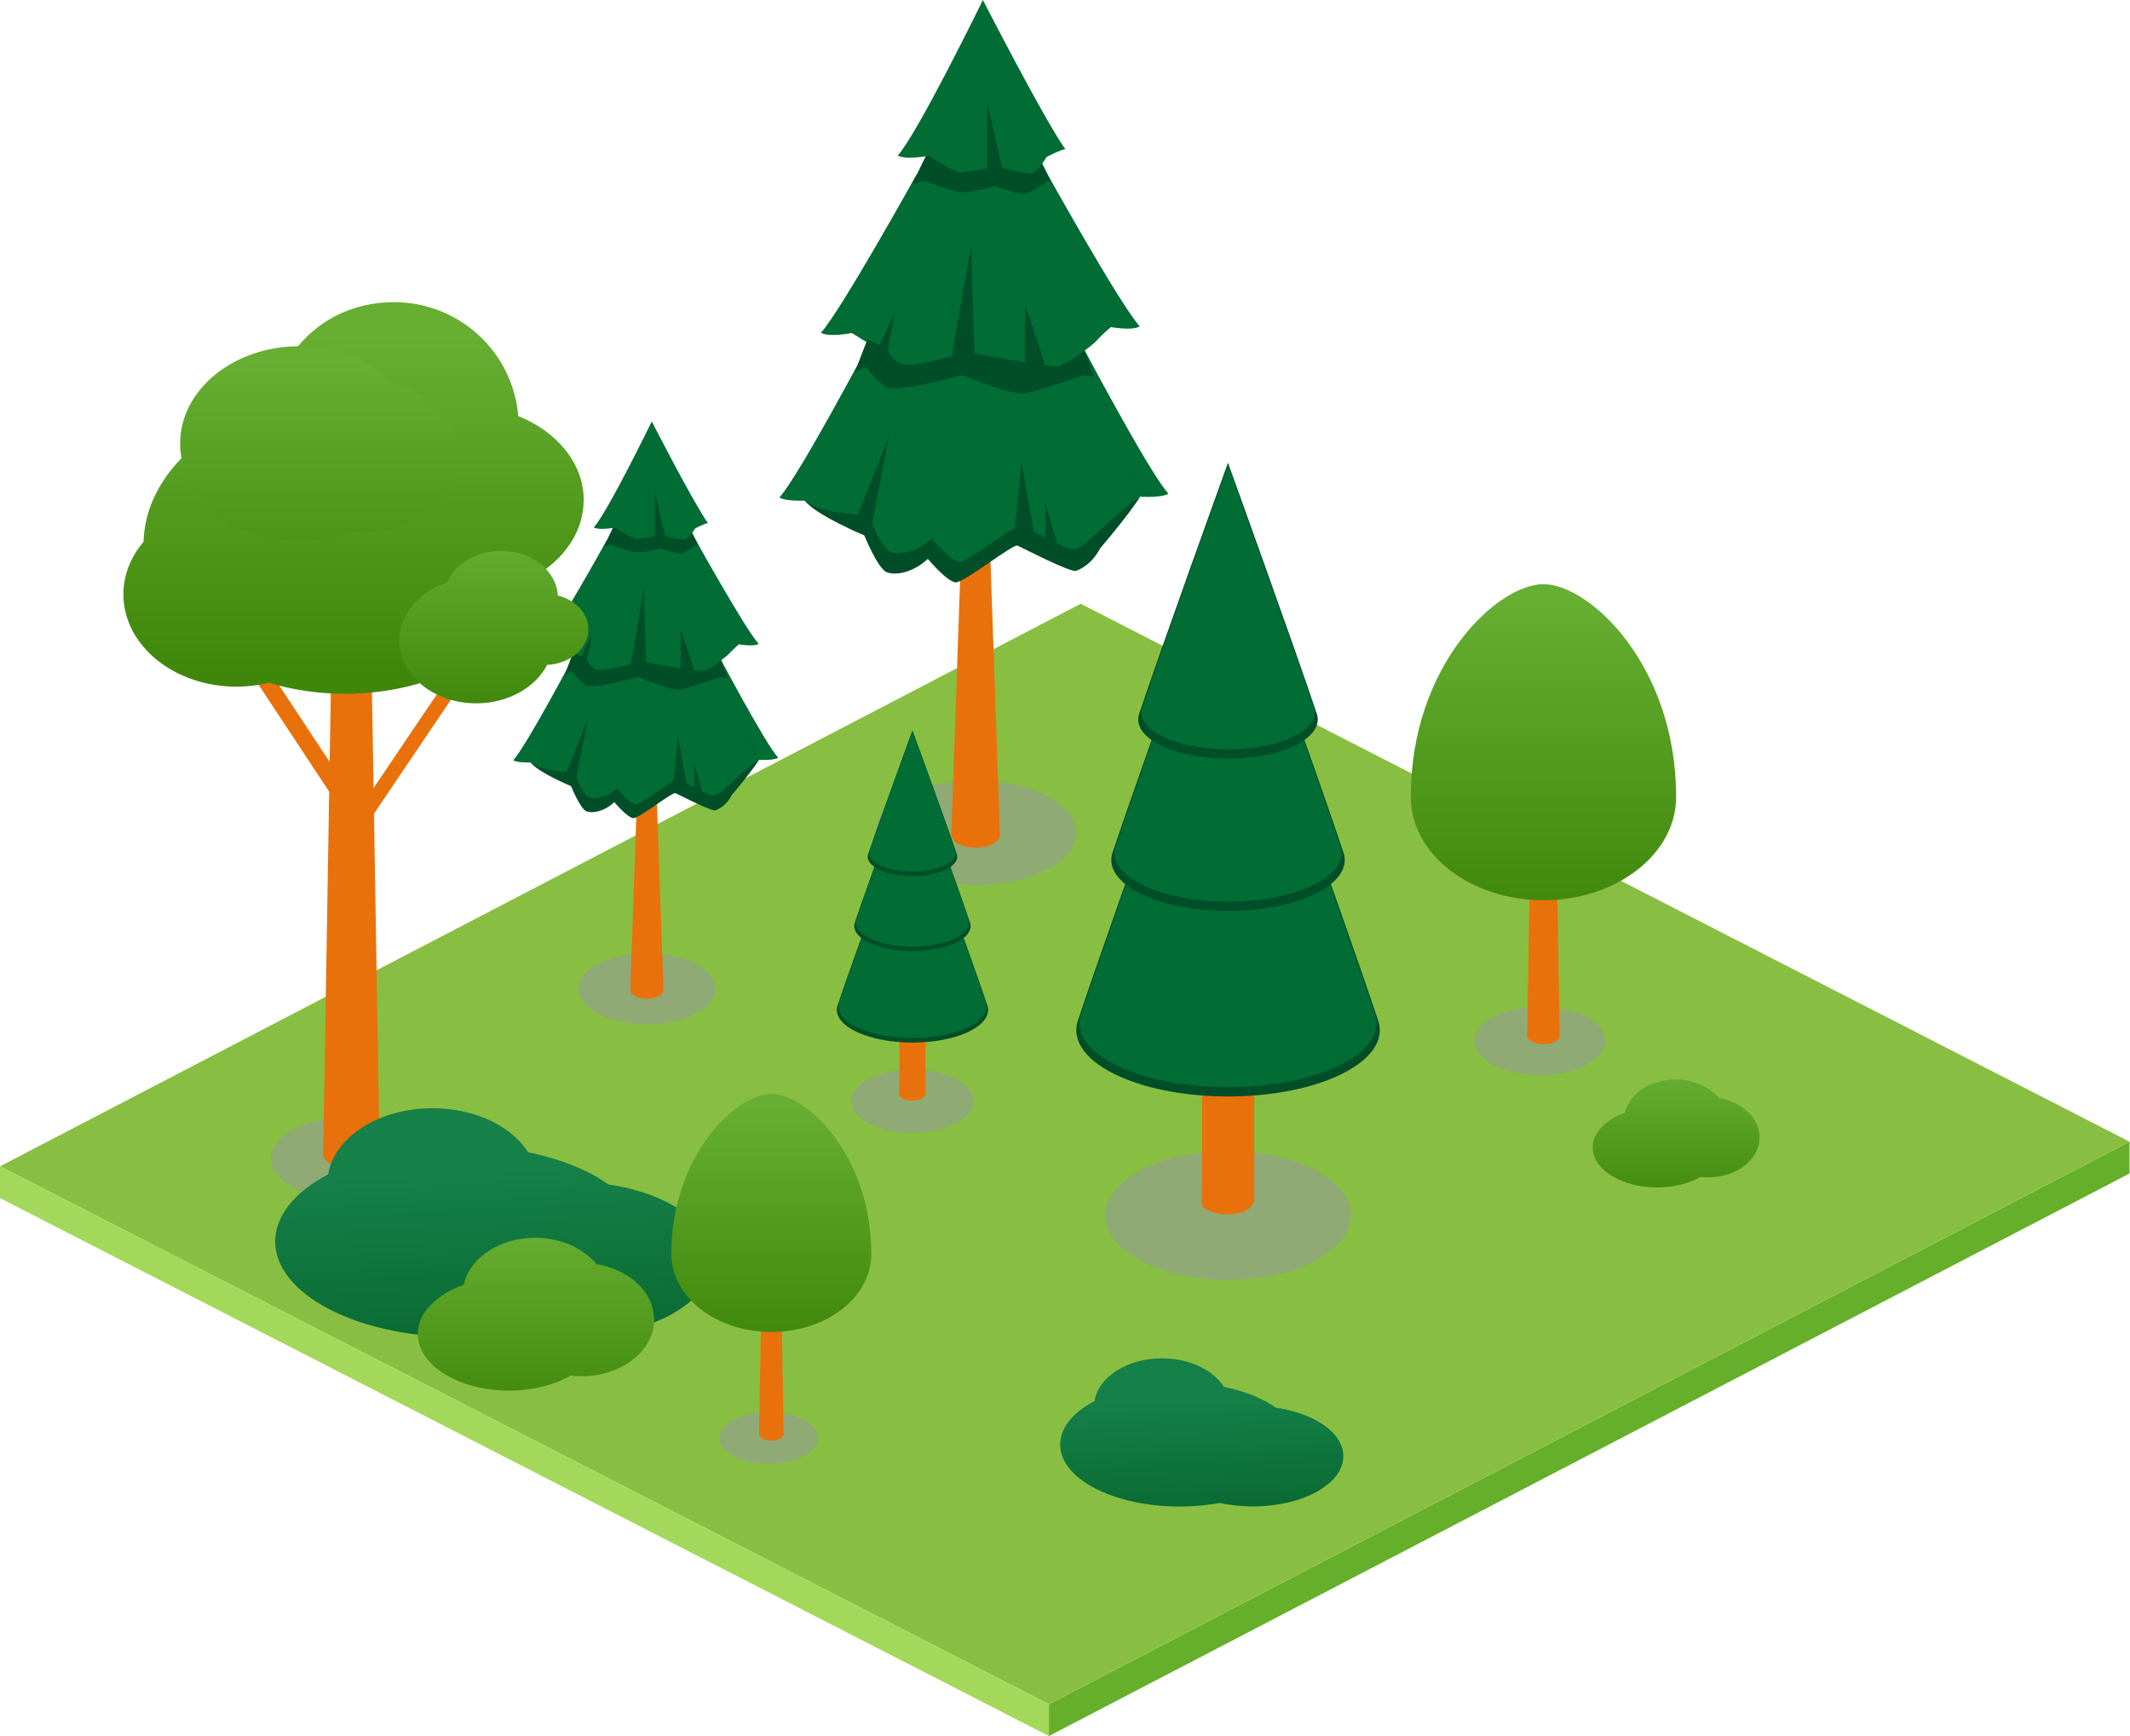<svg xmlns="http://www.w3.org/2000/svg" width="184" height="150" viewBox="0 0 184 150" fill="none">
    <g clip-path="url(#clip0_7425_30897)">
        <path d="M183.961 101.393L90.607 150V147.253L183.961 98.646V101.393Z" fill="#65AF2A"/>
        <path d="M183.961 98.646L90.607 147.253L0 100.773L93.359 52.166L183.961 98.646Z" fill="#88BF42"/>
        <path d="M0 100.773V103.52L90.607 150V147.254L0 100.773Z" fill="#A4D85B"/>
        <path d="M56.642 55.632C55.452 53.993 52.428 46.656 52.428 46.656C52.428 46.656 47.953 54.725 46.781 56.004C47.243 56.291 48.605 56.022 48.605 56.022C48.605 56.022 49.957 56.907 50.319 56.967C50.919 57.065 52.51 56.638 52.51 56.638C52.51 56.638 54.19 57.083 54.638 57.053C54.995 57.027 55.538 56.094 55.538 56.094C55.538 56.094 56.333 55.675 56.642 55.632Z" fill="#016C34"/>
        <path d="M55.676 55.259C56.866 53.625 59.89 46.283 59.89 46.283C59.89 46.283 64.365 54.352 65.537 55.632C65.075 55.918 63.713 55.649 63.713 55.649C63.713 55.649 62.361 56.534 61.999 56.594C61.399 56.693 59.809 56.265 59.809 56.265C59.809 56.265 58.128 56.71 57.68 56.68C57.323 56.654 56.78 55.721 56.78 55.721C56.78 55.721 55.985 55.302 55.676 55.259Z" fill="#016C34"/>
        <path d="M54.319 65.469C53.129 63.83 49.681 56.488 49.681 56.488C49.681 56.488 45.501 64.416 44.334 65.691C44.796 65.978 46.281 65.854 46.281 65.854C46.281 65.854 47.634 66.739 47.996 66.799C48.596 66.898 50.186 66.47 50.186 66.47C50.186 66.47 51.867 66.915 52.314 66.885C52.671 66.859 53.214 65.926 53.214 65.926C53.214 65.926 54.009 65.507 54.319 65.464V65.469Z" fill="#016C34"/>
        <path d="M57.252 65.246C58.442 63.607 61.89 56.27 61.89 56.27C61.89 56.27 66.056 64.198 67.227 65.472C66.765 65.759 65.289 65.635 65.289 65.635C65.289 65.635 63.937 66.521 63.575 66.581C62.975 66.679 61.385 66.251 61.385 66.251C61.385 66.251 59.704 66.696 59.257 66.666C58.899 66.64 58.357 65.708 58.357 65.708C58.357 65.708 57.562 65.288 57.252 65.246Z" fill="#016C34"/>
        <g style="mix-blend-mode:multiply" opacity="0.5">
            <path d="M60.066 87.6C57.752 88.798 54.005 88.798 51.691 87.6C49.376 86.402 49.376 84.456 51.691 83.258C54.005 82.06 57.752 82.06 60.066 83.258C62.38 84.456 62.38 86.402 60.066 87.6Z" fill="#9595A5"/>
        </g>
        <path d="M56.895 85.029C57.452 85.32 57.452 85.79 56.895 86.081C56.337 86.372 55.428 86.372 54.871 86.081C54.314 85.79 54.314 85.32 54.871 85.029C55.428 84.738 56.337 84.738 56.895 85.029Z" fill="#E9710B"/>
        <path d="M56.357 58.08H55.4L54.447 85.556H57.314L56.357 58.08Z" fill="#E9710B"/>
        <path d="M65.532 65.708C63.747 60.745 55.509 41.154 55.509 41.154C55.509 41.154 47.581 62.003 45.824 65.879C46.515 66.756 49.334 67.928 49.334 67.928C49.334 67.928 50.138 69.931 50.681 70.11C51.2 70.281 52.176 70.136 53.071 69.31C53.071 69.31 54.228 70.692 54.728 70.692C55.228 70.692 58.08 68.429 58.342 68.531C58.609 68.634 61.475 70.14 61.813 70.012C62.785 69.644 63.199 68.711 63.199 68.711C63.199 68.711 64.751 66.906 65.537 65.708H65.532Z" fill="#004E28"/>
        <path d="M65.532 65.707C63.746 60.744 55.719 39.951 55.719 39.951C55.719 39.951 47.538 61.929 45.786 65.805C46.477 66.683 49.548 66.725 49.548 66.725C49.548 66.725 50.352 68.728 50.895 68.907C51.414 69.078 52.39 68.933 53.285 68.107C53.285 68.107 54.443 69.489 54.943 69.489C55.443 69.489 58.295 67.226 58.556 67.329C58.823 67.431 61.252 68.792 61.613 68.74C62.147 68.663 62.823 67.966 62.823 67.966C62.823 67.966 65.075 65.84 65.537 65.711L65.532 65.707Z" fill="#016C34"/>
        <path d="M58.138 67.992L58.576 63.619L59.423 68.36L58.138 67.992Z" fill="#004E28"/>
        <path d="M59.928 68.36C60.052 68.275 59.956 65.879 59.956 65.879L60.775 68.822L59.928 68.36Z" fill="#004E28"/>
        <path d="M48.895 66.824L50.776 62.135L49.767 67.367L48.895 66.824Z" fill="#004E28"/>
        <path d="M62.87 58.601C60.232 51.661 56.699 42.497 55.89 40.397C55.614 40.974 55.071 42.108 54.38 43.541C52.976 47.297 50.709 53.33 48.805 58.289C49.186 58.135 49.452 58.002 49.452 58.002C49.452 58.002 50.205 59.136 50.804 59.243C51.804 59.427 55.085 58.498 55.085 58.498C55.085 58.498 57.909 59.641 58.651 59.581C59.247 59.534 62.246 58.498 62.246 58.498C62.246 58.498 62.499 58.541 62.87 58.601Z" fill="#004E28"/>
        <path d="M64.57 55.221C62.585 52.179 56.247 38.574 56.247 38.574C56.247 38.574 49.81 53.146 47.858 55.521C48.624 56.056 50.629 56.873 50.629 56.873C50.629 56.873 50.986 57.746 51.591 57.857C52.59 58.041 55.247 57.104 55.247 57.104C55.247 57.104 59.961 58.024 60.704 57.964C61.299 57.917 62.875 56.59 62.875 56.59C62.875 56.59 64.056 55.303 64.575 55.221H64.57Z" fill="#016C34"/>
        <path d="M54.376 57.968L55.614 50.926L55.838 57.968H54.376Z" fill="#004E28"/>
        <path d="M58.795 57.874V54.357C58.795 54.357 60.114 58.251 60.052 58.251C59.99 58.251 58.795 57.874 58.795 57.874Z" fill="#004E28"/>
        <path d="M56.252 38.574C56.252 38.574 54.291 42.865 52.167 47.221C52.557 47.148 52.853 47.08 52.853 47.08C52.853 47.08 54.476 47.653 54.838 47.713C55.438 47.811 57.029 47.383 57.029 47.383C57.029 47.383 58.357 47.854 58.8 47.824C59.157 47.798 60.081 47.08 60.081 47.08C60.081 47.08 60.166 47.105 60.3 47.144C58.209 42.814 56.252 38.578 56.252 38.578V38.574Z" fill="#004E28"/>
        <path d="M61.156 45.197C59.966 43.559 56.304 36.418 56.304 36.418C56.304 36.418 52.466 44.286 51.295 45.565C51.757 45.852 53.119 45.582 53.119 45.582C53.119 45.582 54.471 46.468 54.833 46.528C55.433 46.626 57.023 46.198 57.023 46.198C57.023 46.198 58.704 46.648 59.151 46.613C59.508 46.588 60.051 45.655 60.051 45.655C60.051 45.655 60.846 45.236 61.156 45.193V45.197Z" fill="#016C34"/>
        <path d="M56.566 46.853V42.48L57.571 46.853H56.566Z" fill="#004E28"/>
        <path d="M50.058 57.088L51.134 54.777L50.639 57.46L50.058 57.088Z" fill="#004E28"/>
        <g style="mix-blend-mode:multiply" opacity="0.5">
            <path d="M137.007 92.033C134.802 93.189 131.226 93.189 129.022 92.033C126.817 90.878 126.817 89 129.022 87.845C131.226 86.69 134.802 86.69 137.007 87.845C139.211 89 139.211 90.878 137.007 92.033Z" fill="#9595A5"/>
        </g>
        <path d="M134.326 88.965C134.873 89.252 134.873 89.722 134.326 90.009C133.778 90.296 132.888 90.296 132.335 90.009C131.788 89.722 131.788 89.252 132.335 88.965C132.883 88.678 133.773 88.678 134.326 88.965Z" fill="#E9710B"/>
        <path d="M134.216 57.768H132.445L131.926 89.487H134.735L134.216 57.768Z" fill="#E9710B"/>
        <path d="M133.331 50.473C129.374 50.473 121.87 57.438 121.87 68.857C121.87 73.785 127.003 77.782 133.331 77.782C139.659 77.782 144.792 73.785 144.792 68.857C144.792 57.438 137.288 50.473 133.331 50.473Z" fill="url(#paint0_linear_7425_30897)"/>
        <path d="M148.478 94.878C147.693 93.911 146.312 93.269 144.741 93.269C142.55 93.269 140.736 94.51 140.379 96.14C138.708 96.739 137.584 97.856 137.584 99.139C137.584 101.052 140.074 102.601 143.145 102.601C144.598 102.601 145.917 102.25 146.907 101.685C147.126 101.711 147.345 101.728 147.574 101.728C150.021 101.728 152.002 100.179 152.002 98.267C152.002 96.598 150.488 95.208 148.478 94.878Z" fill="url(#paint1_linear_7425_30897)"/>
        <path d="M110.21 121.626C109.91 121.417 109.591 121.216 109.224 121.023C108.196 120.488 107.001 120.095 105.729 119.83C104.806 118.375 102.758 117.365 100.377 117.365C97.368 117.365 94.892 118.978 94.545 121.057C90.573 123.154 90.593 126.521 94.606 128.605C97.516 130.115 101.73 130.53 105.367 129.862C106.248 130.055 107.205 130.162 108.21 130.162C112.538 130.162 116.043 128.219 116.043 125.819C116.043 123.804 113.567 122.114 110.21 121.626Z" fill="url(#paint2_linear_7425_30897)"/>
        <g style="mix-blend-mode:multiply" opacity="0.5">
            <path d="M106.082 110.584C111.939 110.584 116.686 108.091 116.686 105.017C116.686 101.943 111.939 99.451 106.082 99.451C100.226 99.451 95.478 101.943 95.478 105.017C95.478 108.091 100.226 110.584 106.082 110.584Z" fill="#9595A5"/>
        </g>
        <path d="M103.82 79.492L108.348 76.018V103.733C108.348 104.037 107.838 104.512 107.577 104.64C106.934 104.952 105.515 105.038 104.729 104.721C104.424 104.597 103.786 104.439 103.81 103.848C103.882 102.214 103.82 79.496 103.82 79.496V79.492Z" fill="#E9710B"/>
        <path d="M106.082 51.52C106.082 51.52 96.178 78.987 93.107 88.203C92.535 89.914 93.793 91.728 96.811 93.054C101.93 95.3 110.234 95.3 115.357 93.054C118.371 91.732 119.628 89.922 119.062 88.215C116.005 78.987 106.082 51.52 106.082 51.52Z" fill="#004E28"/>
        <path d="M106.082 93.932C102.62 93.932 99.368 93.341 96.926 92.272C94.15 91.052 92.817 89.35 93.364 87.711C96.126 79.428 104.511 56.111 106.082 51.738C107.658 56.106 116.053 79.428 118.8 87.719C119.343 89.354 118.01 91.052 115.234 92.267C112.791 93.337 109.544 93.927 106.077 93.927L106.082 93.932Z" fill="#016C34"/>
        <path d="M106.082 45.465C106.082 45.465 98.463 66.591 96.102 73.685C95.664 75.003 96.63 76.397 98.949 77.416C102.887 79.144 109.277 79.144 113.215 77.416C115.533 76.402 116.5 75.007 116.067 73.694C113.714 66.596 106.082 45.465 106.082 45.465Z" fill="#004E28"/>
        <path d="M106.082 77.9C103.425 77.9 100.935 77.446 99.068 76.629C96.964 75.705 95.949 74.421 96.359 73.189C98.449 66.913 104.739 49.423 106.082 45.684C107.429 49.423 113.724 66.917 115.81 73.198C116.214 74.426 115.205 75.709 113.1 76.629C111.229 77.451 108.739 77.9 106.087 77.9H106.082Z" fill="#016C34"/>
        <path d="M106.082 39.977C106.082 39.977 100.22 56.23 98.402 61.685C98.064 62.699 98.806 63.773 100.592 64.556C103.62 65.882 108.534 65.882 111.562 64.556C113.343 63.773 114.091 62.703 113.757 61.694C111.948 56.234 106.077 39.981 106.077 39.981L106.082 39.977Z" fill="#004E28"/>
        <path d="M106.082 64.74C104.049 64.74 102.144 64.394 100.711 63.769C99.12 63.072 98.354 62.109 98.659 61.189C100.239 56.449 104.929 43.387 106.082 40.195C107.229 43.387 111.934 56.449 113.505 61.194C113.81 62.109 113.043 63.072 111.453 63.769C110.024 64.398 108.115 64.74 106.082 64.74Z" fill="#016C34"/>
        <path d="M85.397 28.207C83.654 25.803 79.207 15.025 79.207 15.025C79.207 15.025 72.636 26.872 70.917 28.746C71.593 29.17 73.593 28.772 73.593 28.772C73.593 28.772 75.583 30.073 76.112 30.162C76.993 30.308 79.331 29.679 79.331 29.679C79.331 29.679 81.802 30.333 82.454 30.286C82.973 30.248 83.773 28.879 83.773 28.879C83.773 28.879 84.944 28.263 85.397 28.198V28.207Z" fill="#016C34"/>
        <path d="M83.978 27.66C85.721 25.256 90.168 14.479 90.168 14.479C90.168 14.479 96.739 26.325 98.458 28.199C97.782 28.623 95.782 28.225 95.782 28.225C95.782 28.225 93.792 29.526 93.263 29.615C92.383 29.761 90.045 29.132 90.045 29.132C90.045 29.132 87.573 29.787 86.921 29.739C86.402 29.701 85.602 28.332 85.602 28.332C85.602 28.332 84.431 27.716 83.978 27.652V27.66Z" fill="#016C34"/>
        <path d="M81.988 42.65C80.245 40.246 75.179 29.469 75.179 29.469C75.179 29.469 69.041 41.106 67.327 42.984C68.003 43.408 70.189 43.219 70.189 43.219C70.189 43.219 72.179 44.52 72.708 44.61C73.588 44.755 75.926 44.127 75.926 44.127C75.926 44.127 78.398 44.781 79.05 44.734C79.569 44.696 80.369 43.326 80.369 43.326C80.369 43.326 81.54 42.71 81.993 42.646L81.988 42.65Z" fill="#016C34"/>
        <path d="M86.292 42.322C88.035 39.918 93.101 29.141 93.101 29.141C93.101 29.141 99.219 40.778 100.933 42.656C100.257 43.08 98.091 42.891 98.091 42.891C98.091 42.891 96.101 44.192 95.572 44.282C94.691 44.427 92.353 43.798 92.353 43.798C92.353 43.798 89.882 44.453 89.23 44.406C88.711 44.367 87.911 42.998 87.911 42.998C87.911 42.998 86.74 42.382 86.287 42.318L86.292 42.322Z" fill="#016C34"/>
        <g style="mix-blend-mode:multiply" opacity="0.5">
            <path d="M90.425 75.146C87.03 76.909 81.526 76.909 78.131 75.146C74.736 73.384 74.736 70.53 78.131 68.767C81.526 67.005 87.03 67.005 90.425 68.767C93.82 70.53 93.82 73.384 90.425 75.146Z" fill="#9595A5"/>
        </g>
        <path d="M85.764 71.372C86.587 71.799 86.587 72.488 85.764 72.916C84.94 73.344 83.612 73.344 82.788 72.916C81.964 72.488 81.964 71.799 82.788 71.372C83.612 70.944 84.94 70.944 85.764 71.372Z" fill="#E9710B"/>
        <path d="M84.983 31.805H83.574L82.174 72.141H86.383L84.983 31.805Z" fill="#E9710B"/>
        <path d="M98.448 43.003C95.829 35.717 83.731 6.953 83.731 6.953C83.731 6.953 72.089 37.565 69.513 43.255C70.527 44.539 74.665 46.263 74.665 46.263C74.665 46.263 75.846 49.198 76.641 49.463C77.403 49.715 78.841 49.502 80.15 48.291C80.15 48.291 81.85 50.319 82.578 50.319C83.307 50.319 87.502 46.999 87.883 47.144C88.273 47.294 92.482 49.506 92.977 49.318C94.401 48.774 95.015 47.405 95.015 47.405C95.015 47.405 97.296 44.753 98.444 42.998L98.448 43.003Z" fill="#004E28"/>
        <path d="M98.448 43.002C95.829 35.716 84.04 5.186 84.04 5.186C84.04 5.186 72.031 37.453 69.455 43.143C70.469 44.427 74.978 44.495 74.978 44.495C74.978 44.495 76.159 47.43 76.954 47.696C77.716 47.948 79.154 47.734 80.464 46.523C80.464 46.523 82.163 48.551 82.892 48.551C83.621 48.551 87.815 45.231 88.196 45.377C88.587 45.526 92.158 47.529 92.686 47.452C93.467 47.34 94.458 46.314 94.458 46.314C94.458 46.314 97.767 43.195 98.448 43.002Z" fill="#016C34"/>
        <path d="M87.587 46.361L88.234 39.94L89.482 46.9L87.587 46.361Z" fill="#004E28"/>
        <path d="M90.221 46.899C90.406 46.775 90.264 43.258 90.264 43.258L91.468 47.579L90.221 46.903V46.899Z" fill="#004E28"/>
        <path d="M74.022 44.644L76.783 37.756L75.302 45.44L74.022 44.644Z" fill="#004E28"/>
        <path d="M94.544 32.571C90.673 22.38 85.488 8.929 84.292 5.84C83.888 6.691 83.093 8.351 82.074 10.456C80.012 15.971 76.684 24.827 73.884 32.105C74.441 31.883 74.836 31.686 74.836 31.686C74.836 31.686 75.936 33.346 76.822 33.508C78.293 33.778 83.112 32.417 83.112 32.417C83.112 32.417 87.259 34.094 88.349 34.009C89.221 33.94 93.63 32.417 93.63 32.417C93.63 32.417 94.001 32.481 94.544 32.567V32.571Z" fill="#004E28"/>
        <path d="M97.039 27.608C94.12 23.142 84.821 3.166 84.821 3.166C84.821 3.166 75.369 24.558 72.503 28.045C73.631 28.832 76.569 30.03 76.569 30.03C76.569 30.03 77.098 31.314 77.983 31.476C79.455 31.746 83.35 30.368 83.35 30.368C83.35 30.368 90.268 31.72 91.359 31.634C92.23 31.566 94.549 29.619 94.549 29.619C94.549 29.619 96.287 27.728 97.044 27.608H97.039Z" fill="#016C34"/>
        <path d="M82.068 31.639L83.887 21.303L84.216 31.639H82.068Z" fill="#004E28"/>
        <path d="M88.559 31.506V26.342C88.559 26.342 90.497 32.062 90.401 32.062C90.306 32.062 88.559 31.51 88.559 31.51V31.506Z" fill="#004E28"/>
        <path d="M84.821 3.17C84.821 3.17 81.94 9.472 78.821 15.864C79.397 15.757 79.831 15.654 79.831 15.654C79.831 15.654 82.216 16.493 82.745 16.583C83.626 16.728 85.963 16.099 85.963 16.099C85.963 16.099 87.911 16.792 88.563 16.745C89.082 16.707 90.444 15.654 90.444 15.654C90.444 15.654 90.568 15.693 90.763 15.744C87.692 9.386 84.826 3.17 84.826 3.17H84.821Z" fill="#004E28"/>
        <path d="M92.03 12.891C90.287 10.486 84.907 0 84.907 0C84.907 0 79.269 11.552 77.555 13.43C78.231 13.853 80.231 13.456 80.231 13.456C80.231 13.456 82.221 14.756 82.75 14.846C83.63 14.991 85.968 14.363 85.968 14.363C85.968 14.363 88.44 15.017 89.092 14.97C89.611 14.931 90.411 13.562 90.411 13.562C90.411 13.562 91.582 12.946 92.034 12.882L92.03 12.891Z" fill="#016C34"/>
        <path d="M85.283 15.32V8.898L86.759 15.32H85.283Z" fill="#004E28"/>
        <path d="M75.731 30.346L77.312 26.953L76.584 30.893L75.731 30.346Z" fill="#004E28"/>
        <g style="mix-blend-mode:multiply" opacity="0.5">
            <path d="M30.355 103.708C34.197 103.708 37.312 102.092 37.312 100.097C37.312 98.103 34.197 96.486 30.355 96.486C26.513 96.486 23.398 98.103 23.398 100.097C23.398 102.092 26.513 103.708 30.355 103.708Z" fill="#9595A5"/>
        </g>
        <path d="M32.078 98.814C33.031 99.31 33.031 100.11 32.078 100.602C31.126 101.098 29.579 101.098 28.626 100.602C27.674 100.106 27.674 99.306 28.626 98.814C29.579 98.317 31.126 98.317 32.078 98.814Z" fill="#E9710B"/>
        <path d="M31.893 45.316H28.817L27.917 99.707H32.793L31.893 45.316Z" fill="#E9710B"/>
        <path d="M31.107 72.078C31.107 72.078 30.612 72.043 30.431 71.611C30.255 71.175 30.431 70.811 30.431 70.811L39.049 58.049L39.725 59.315L31.107 72.078Z" fill="#E9710B"/>
        <path d="M29.822 70.496C29.822 70.496 30.388 70.458 30.588 69.953C30.793 69.448 30.588 69.025 30.588 69.025L20.794 54.191L20.027 55.667L29.822 70.501V70.496Z" fill="#E9710B"/>
        <path d="M50.424 43.212C50.424 40.042 48.125 37.295 44.773 35.952C44.311 30.437 39.687 26.107 34.045 26.107C28.402 26.107 24.231 30.026 23.412 35.156C17.07 37.005 12.556 41.51 12.399 46.815C11.304 48.103 10.661 49.669 10.661 51.354C10.661 55.761 15.037 59.329 20.432 59.329C21.408 59.329 22.346 59.209 23.236 58.995C25.265 59.607 27.483 59.945 29.807 59.945C38.416 59.945 45.558 55.342 46.968 49.292C49.086 47.803 50.42 45.63 50.42 43.212H50.424Z" fill="url(#paint3_linear_7425_30897)"/>
        <path d="M33.888 33.065C32.002 31.148 29.107 29.916 25.86 29.916C20.17 29.916 15.56 33.681 15.56 38.327C15.56 42.974 20.17 46.739 25.86 46.739C27.459 46.739 28.964 46.431 30.316 45.904C30.678 45.943 31.04 45.994 31.416 45.994C35.906 45.994 39.544 43.025 39.544 39.358C39.544 36.402 37.163 33.929 33.892 33.069L33.888 33.065Z" fill="url(#paint4_linear_7425_30897)"/>
        <path d="M50.834 54.379C50.834 52.997 49.72 51.846 48.186 51.448C48.067 49.309 45.92 47.602 43.273 47.602C41.106 47.602 39.287 48.744 38.625 50.327C36.206 51.136 34.497 53.074 34.497 55.345C34.497 58.34 37.473 60.77 41.139 60.77C43.896 60.77 46.258 59.401 47.263 57.446C49.248 57.356 50.829 56.021 50.829 54.379H50.834Z" fill="url(#paint5_linear_7425_30897)"/>
        <path d="M52.547 102.33C52.086 102.005 51.59 101.692 51.024 101.401C49.434 100.576 47.591 99.964 45.624 99.562C44.201 97.316 41.039 95.754 37.358 95.754C32.711 95.754 28.888 98.248 28.35 101.461C22.217 104.7 22.245 109.903 28.445 113.12C32.94 115.452 39.449 116.093 45.067 115.062C46.429 115.357 47.905 115.524 49.457 115.524C56.138 115.524 61.556 112.521 61.556 108.816C61.556 105.705 57.728 103.096 52.547 102.338V102.33Z" fill="url(#paint6_linear_7425_30897)"/>
        <path d="M51.52 109.228C50.406 107.859 48.453 106.947 46.225 106.947C43.125 106.947 40.559 108.706 40.05 111.012C37.688 111.859 36.088 113.442 36.088 115.256C36.088 117.96 39.611 120.155 43.963 120.155C46.02 120.155 47.887 119.658 49.291 118.858C49.601 118.897 49.915 118.918 50.234 118.918C53.696 118.918 56.505 116.723 56.505 114.019C56.505 111.658 54.362 109.69 51.515 109.223L51.52 109.228Z" fill="url(#paint7_linear_7425_30897)"/>
        <g style="mix-blend-mode:multiply" opacity="0.5">
            <path d="M82.56 97.081C80.498 98.15 77.15 98.15 75.084 97.081C73.018 96.011 73.018 94.274 75.084 93.204C77.15 92.135 80.493 92.135 82.56 93.204C84.626 94.274 84.626 96.011 82.56 97.081Z" fill="#9595A5"/>
        </g>
        <path d="M77.694 82.569L79.951 80.857V94.514C79.951 94.663 79.698 94.899 79.565 94.959C79.246 95.113 78.537 95.156 78.146 94.997C77.994 94.937 77.675 94.86 77.689 94.565C77.722 93.761 77.689 82.569 77.689 82.569H77.694Z" fill="#E9710B"/>
        <path d="M78.822 68.783C78.822 68.783 73.885 82.316 72.356 86.859C72.07 87.702 72.699 88.596 74.204 89.251C76.756 90.359 80.894 90.359 83.446 89.251C84.946 88.601 85.574 87.707 85.293 86.868C83.769 82.32 78.822 68.787 78.822 68.787V68.783Z" fill="#004E28"/>
        <path d="M78.822 89.679C77.094 89.679 75.475 89.388 74.261 88.862C72.875 88.263 72.213 87.424 72.485 86.616C73.861 82.534 78.041 71.047 78.827 68.894C79.613 71.047 83.798 82.538 85.169 86.62C85.441 87.424 84.774 88.263 83.393 88.862C82.174 89.388 80.555 89.679 78.832 89.679H78.822Z" fill="#016C34"/>
        <path d="M78.822 65.801C78.822 65.801 75.022 76.21 73.846 79.706C73.627 80.356 74.108 81.04 75.265 81.545C77.227 82.397 80.412 82.397 82.374 81.545C83.531 81.045 84.012 80.36 83.793 79.71C82.622 76.214 78.817 65.801 78.817 65.801H78.822Z" fill="#004E28"/>
        <path d="M78.823 81.787C77.499 81.787 76.256 81.564 75.328 81.162C74.275 80.708 73.771 80.075 73.975 79.468C75.018 76.374 78.151 67.758 78.823 65.918C79.494 67.762 82.632 76.379 83.67 79.472C83.875 80.075 83.365 80.708 82.318 81.162C81.384 81.564 80.146 81.787 78.823 81.787Z" fill="#016C34"/>
        <path d="M78.822 63.098C78.822 63.098 75.903 71.107 74.994 73.794C74.827 74.294 75.199 74.82 76.084 75.206C77.594 75.86 80.041 75.86 81.555 75.206C82.446 74.82 82.817 74.294 82.65 73.794C81.751 71.103 78.822 63.098 78.822 63.098Z" fill="#004E28"/>
        <path d="M78.822 75.3C77.808 75.3 76.861 75.129 76.146 74.821C75.356 74.479 74.97 74.004 75.123 73.55C75.908 71.214 78.251 64.779 78.822 63.205C79.394 64.775 81.736 71.214 82.522 73.55C82.674 73.999 82.289 74.474 81.498 74.817C80.784 75.125 79.837 75.296 78.822 75.296V75.3Z" fill="#016C34"/>
        <g style="mix-blend-mode:multiply" opacity="0.5">
            <path d="M69.404 125.828C67.742 126.7 65.047 126.7 63.385 125.828C61.723 124.955 61.723 123.543 63.385 122.67C65.047 121.797 67.742 121.797 69.404 122.67C71.065 123.543 71.065 124.955 69.404 125.828Z" fill="#9595A5"/>
        </g>
        <path d="M67.385 123.517C67.799 123.735 67.799 124.086 67.385 124.304C66.971 124.523 66.299 124.523 65.885 124.304C65.471 124.086 65.471 123.735 65.885 123.517C66.299 123.299 66.971 123.299 67.385 123.517Z" fill="#E9710B"/>
        <path d="M67.304 100.008H65.966L65.575 123.911H67.694L67.304 100.008Z" fill="#E9710B"/>
        <path d="M66.632 94.51C63.652 94.51 57.995 99.759 57.995 108.363C57.995 112.077 61.861 115.089 66.632 115.089C71.403 115.089 75.27 112.077 75.27 108.363C75.27 99.759 69.613 94.51 66.632 94.51Z" fill="url(#paint8_linear_7425_30897)"/>
    </g>
    <defs>
        <linearGradient id="paint0_linear_7425_30897" x1="133.331" y1="79.442" x2="133.331" y2="51.581" gradientUnits="userSpaceOnUse">
            <stop stop-color="#3E870B"/>
            <stop offset="1" stop-color="#66AF33"/>
        </linearGradient>
        <linearGradient id="paint1_linear_7425_30897" x1="144.793" y1="104.368" x2="144.793" y2="92.696" gradientUnits="userSpaceOnUse">
            <stop stop-color="#3E870B"/>
            <stop offset="1" stop-color="#66AF33"/>
        </linearGradient>
        <linearGradient id="paint2_linear_7425_30897" x1="104.668" y1="138.868" x2="103.748" y2="120.82" gradientUnits="userSpaceOnUse">
            <stop stop-color="#005820"/>
            <stop offset="1" stop-color="#158048"/>
        </linearGradient>
        <linearGradient id="paint3_linear_7425_30897" x1="30.545" y1="58.23" x2="30.545" y2="29.072" gradientUnits="userSpaceOnUse">
            <stop stop-color="#3E870B"/>
            <stop offset="1" stop-color="#66AF33"/>
        </linearGradient>
        <linearGradient id="paint4_linear_7425_30897" x1="27.55" y1="54.666" x2="27.55" y2="31.208" gradientUnits="userSpaceOnUse">
            <stop stop-color="#3E870B"/>
            <stop offset="1" stop-color="#66AF33"/>
        </linearGradient>
        <linearGradient id="paint5_linear_7425_30897" x1="42.668" y1="61.686" x2="42.668" y2="45.963" gradientUnits="userSpaceOnUse">
            <stop stop-color="#3E870B"/>
            <stop offset="1" stop-color="#66AF33"/>
        </linearGradient>
        <linearGradient id="paint6_linear_7425_30897" x1="43.991" y1="128.958" x2="42.568" y2="101.089" gradientUnits="userSpaceOnUse">
            <stop stop-color="#005820"/>
            <stop offset="1" stop-color="#158048"/>
        </linearGradient>
        <linearGradient id="paint7_linear_7425_30897" x1="46.301" y1="122.657" x2="46.301" y2="106.134" gradientUnits="userSpaceOnUse">
            <stop stop-color="#3E870B"/>
            <stop offset="1" stop-color="#66AF33"/>
        </linearGradient>
        <linearGradient id="paint8_linear_7425_30897" x1="66.632" y1="116.342" x2="66.632" y2="95.344" gradientUnits="userSpaceOnUse">
            <stop stop-color="#3E870B"/>
            <stop offset="1" stop-color="#66AF33"/>
        </linearGradient>
        <clipPath id="clip0_7425_30897">
            <rect width="183.961" height="150" fill="white"/>
        </clipPath>
    </defs>
</svg>
